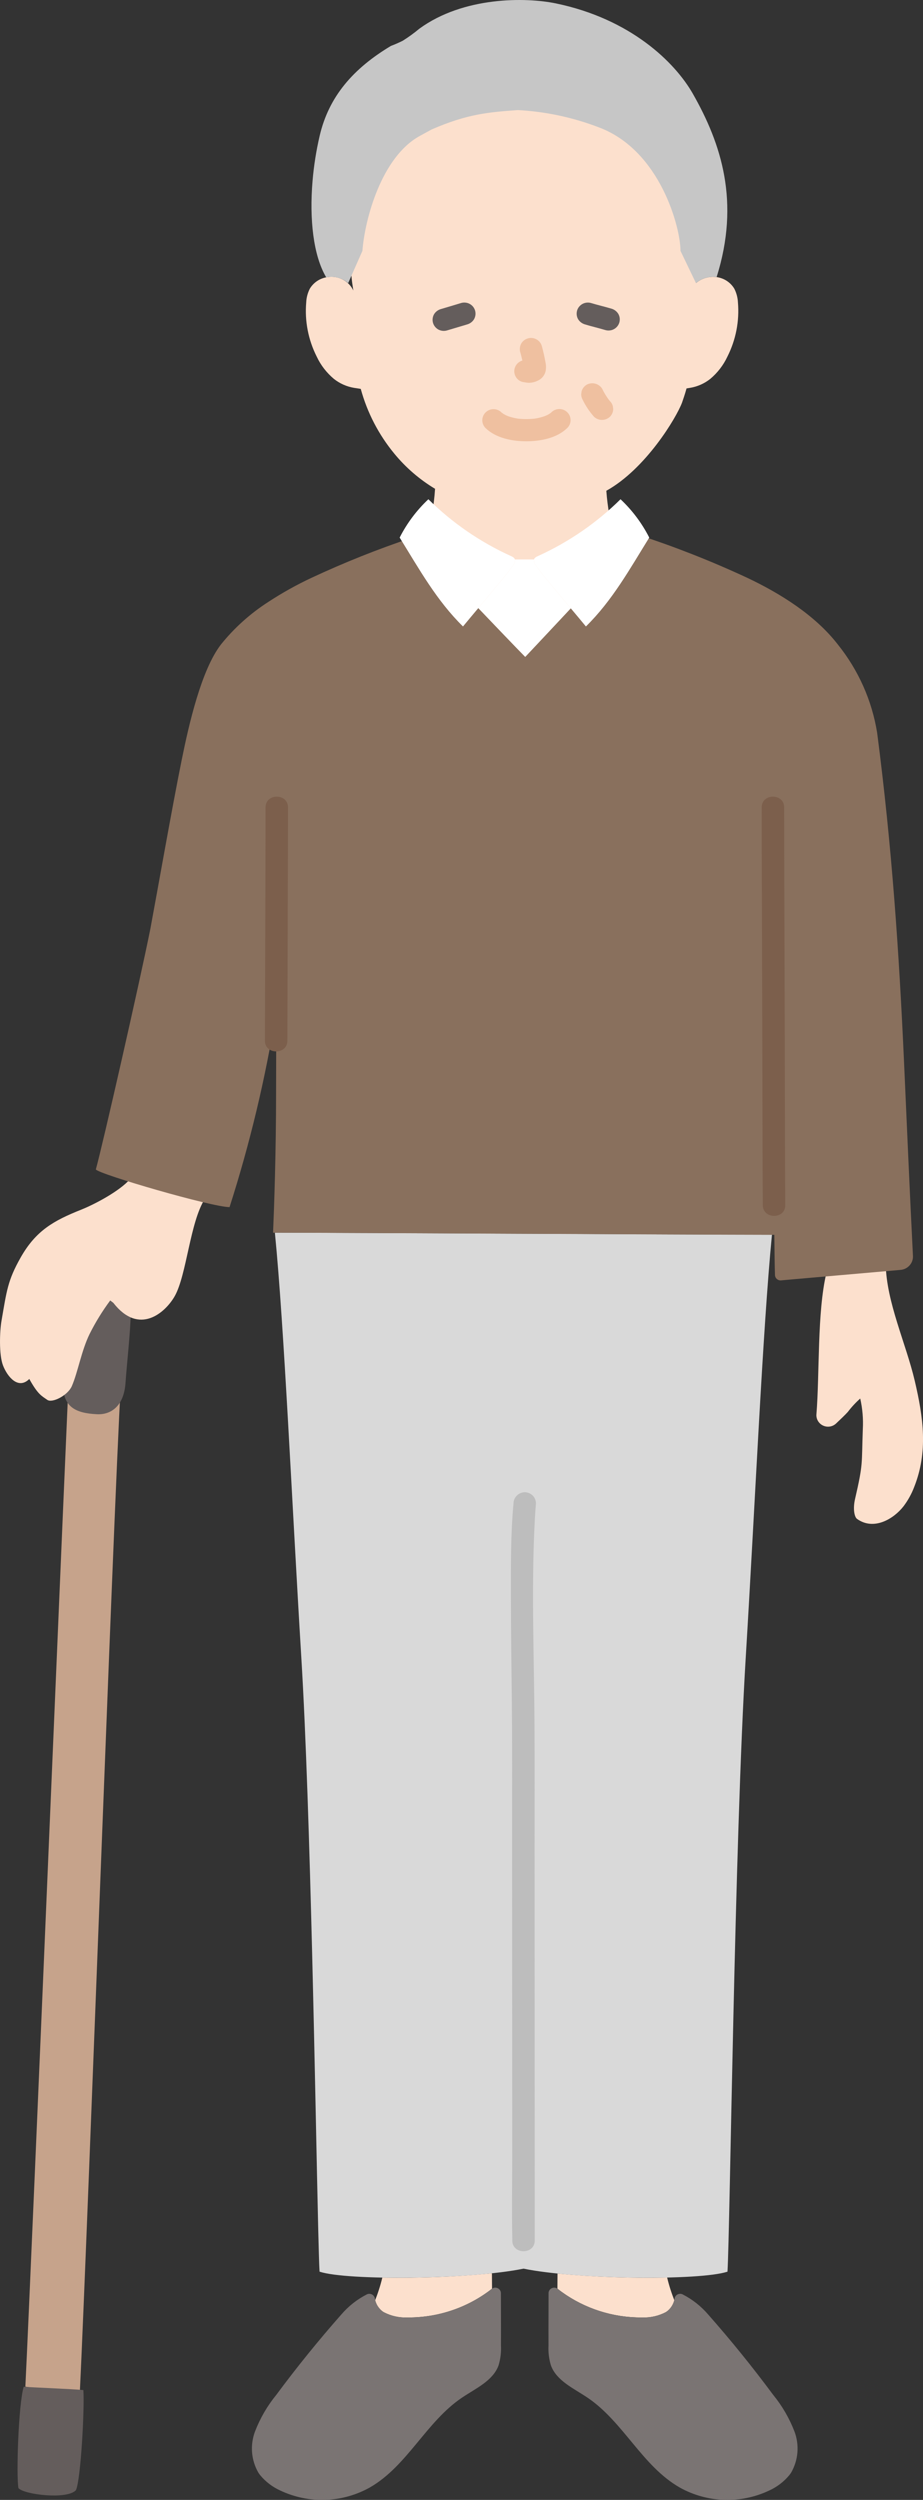 <svg width="34" height="92" viewBox="0 0 34 92" fill="none" xmlns="http://www.w3.org/2000/svg">
<rect x="0" y="0" width="34" height="92" fill="#333333" stroke="none"/>
<g clip-path="url(#clip0_34_688)">
<path d="M2.934 88.186C3.238 81.991 4.331 51.473 4.489 50.486L2.562 50.133C2.497 51.146 1.155 83.41 0.934 87.832L2.934 88.186Z" fill="#C6A38B"/>
<path d="M2.796 91.644C2.975 91.28 3.119 88.626 3.071 87.958C2.595 87.915 1.257 87.865 0.874 87.837C0.679 88.476 0.595 91.111 0.679 91.565C0.869 91.802 2.459 92.001 2.796 91.644Z" fill="#645D5C"/>
<path d="M3.718 46.681C4.474 46.717 4.819 47.217 4.813 48.386C4.81 48.964 4.661 50.317 4.624 50.885C4.567 51.752 4.086 52.07 3.575 52.046C2.773 52.008 2.344 51.775 2.317 50.987C2.332 50.687 2.408 48.605 2.425 48.33C2.516 46.903 3.122 46.653 3.718 46.681Z" fill="#645D5C"/>
<path d="M20.695 84.349C20.64 84.309 20.586 84.268 20.533 84.226C20.535 84.041 20.536 83.855 20.537 83.67C21.879 83.796 23.227 83.845 24.575 83.817C24.647 84.119 24.743 84.416 24.861 84.704C24.794 84.864 24.678 85 24.528 85.09C24.256 85.232 23.95 85.3 23.643 85.287C22.584 85.294 21.55 84.965 20.695 84.349Z" fill="#FCE0CD"/>
<path d="M13.857 84.821C13.926 84.93 14.02 85.022 14.131 85.09C14.403 85.233 14.708 85.301 15.016 85.287C16.145 85.294 17.242 84.92 18.125 84.227C18.124 84.038 18.122 83.849 18.121 83.66C16.779 83.791 15.431 83.844 14.084 83.819C14.011 84.12 13.916 84.416 13.798 84.704C13.814 84.745 13.834 84.784 13.857 84.821Z" fill="#FCE0CD"/>
<path d="M9.582 91.088C9.558 91.057 9.535 91.025 9.514 90.992C9.384 90.765 9.306 90.512 9.285 90.252C9.265 89.992 9.301 89.73 9.393 89.485C9.581 88.997 9.845 88.542 10.177 88.136C10.933 87.116 11.732 86.13 12.574 85.176C12.835 84.872 13.153 84.621 13.511 84.438C13.539 84.424 13.57 84.416 13.602 84.416C13.634 84.416 13.665 84.423 13.694 84.436C13.723 84.45 13.748 84.47 13.767 84.494C13.787 84.519 13.801 84.547 13.808 84.578C13.824 84.681 13.86 84.779 13.916 84.867C13.972 84.955 14.045 85.031 14.131 85.09C14.403 85.233 14.708 85.301 15.016 85.287C16.142 85.294 17.236 84.922 18.119 84.231C18.15 84.208 18.187 84.194 18.225 84.19C18.264 84.186 18.302 84.194 18.337 84.211C18.372 84.228 18.401 84.254 18.421 84.287C18.442 84.319 18.452 84.357 18.452 84.395C18.452 85.089 18.457 85.468 18.454 86.32C18.467 86.569 18.436 86.818 18.363 87.057C18.15 87.624 17.52 87.898 17.014 88.24C15.697 89.129 15.004 90.751 13.625 91.542C13.126 91.822 12.566 91.978 11.993 91.999C11.42 92.019 10.85 91.902 10.332 91.659C10.041 91.528 9.784 91.333 9.582 91.088Z" fill="#7A7473"/>
<path d="M29.077 91.088C29.101 91.058 29.124 91.025 29.145 90.992C29.275 90.765 29.353 90.512 29.374 90.252C29.394 89.992 29.358 89.73 29.266 89.485C29.078 88.997 28.814 88.542 28.482 88.136C27.726 87.116 26.927 86.13 26.085 85.176C25.824 84.872 25.506 84.621 25.148 84.438C25.12 84.424 25.088 84.416 25.057 84.416C25.025 84.416 24.994 84.423 24.965 84.436C24.936 84.45 24.911 84.47 24.892 84.494C24.872 84.519 24.858 84.547 24.851 84.578C24.835 84.681 24.798 84.779 24.743 84.867C24.687 84.955 24.614 85.031 24.528 85.09C24.256 85.233 23.95 85.301 23.643 85.287C22.517 85.294 21.422 84.922 20.54 84.231C20.509 84.208 20.472 84.194 20.434 84.19C20.395 84.186 20.356 84.194 20.322 84.211C20.287 84.228 20.258 84.254 20.237 84.287C20.217 84.319 20.206 84.357 20.207 84.395C20.208 85.089 20.201 85.468 20.205 86.32C20.192 86.569 20.222 86.818 20.296 87.057C20.508 87.624 21.139 87.898 21.645 88.24C22.961 89.129 23.655 90.751 25.034 91.542C25.533 91.822 26.093 91.978 26.666 91.999C27.239 92.019 27.809 91.902 28.326 91.659C28.618 91.528 28.875 91.333 29.077 91.088Z" fill="#7A7473"/>
<path d="M11.719 81.91C11.617 77.588 11.443 66.638 11.1 61.006C10.748 55.23 10.472 48.87 10.126 45.364C12.341 45.364 25.4 45.437 28.436 45.439C28.094 48.959 27.819 55.271 27.47 61.006C27.059 67.745 26.89 82.097 26.798 83.601C25.778 83.937 21.228 83.889 19.285 83.49C17.342 83.889 12.792 83.937 11.771 83.601C11.756 83.354 11.739 82.76 11.719 81.91Z" fill="#D9D9D9"/>
<path d="M18.916 55.326C18.812 56.448 18.819 57.581 18.82 58.707C18.82 60.025 18.842 61.343 18.855 62.66C18.871 64.207 18.863 65.753 18.864 67.3C18.865 69.322 18.866 71.344 18.866 73.367C18.867 75.315 18.868 77.263 18.869 79.21C18.869 80.263 18.849 81.318 18.871 82.37C18.871 82.398 18.871 82.426 18.871 82.454C18.871 82.98 19.698 82.981 19.698 82.454C19.698 81.569 19.698 80.684 19.697 79.799C19.696 77.918 19.695 76.037 19.694 74.156C19.693 72.098 19.692 70.04 19.692 67.982C19.692 66.491 19.697 65 19.689 63.51C19.677 61.007 19.569 58.496 19.697 55.996C19.708 55.771 19.723 55.548 19.743 55.325C19.742 55.217 19.698 55.113 19.621 55.037C19.544 54.961 19.439 54.917 19.329 54.916C19.22 54.919 19.116 54.962 19.039 55.039C18.962 55.115 18.918 55.217 18.916 55.325V55.326Z" fill="#BDBDBD"/>
<path d="M4.778 43.409C4.397 43.834 3.514 44.309 2.99 44.518C1.979 44.921 1.324 45.286 0.761 46.278C0.279 47.129 0.246 47.511 0.057 48.598C-0.014 49.008 -0.04 49.857 0.11 50.249C0.276 50.679 0.678 51.15 1.079 50.748C1.397 51.32 1.529 51.368 1.743 51.518C1.924 51.644 2.497 51.356 2.647 51.01C2.87 50.495 2.999 49.707 3.302 49.09C3.518 48.659 3.772 48.247 4.06 47.859C4.128 47.911 4.174 47.946 4.174 47.946C5.128 49.172 6.096 48.298 6.435 47.703C6.878 46.922 6.999 44.96 7.55 44.117L4.778 43.409Z" fill="#FCE0CD"/>
<path d="M30.443 46.842C30.096 48.292 30.195 50.564 30.074 52.05C30.067 52.135 30.087 52.22 30.131 52.294C30.174 52.367 30.24 52.427 30.318 52.463C30.396 52.5 30.483 52.512 30.569 52.499C30.654 52.486 30.734 52.447 30.797 52.388C30.931 52.261 31.134 52.07 31.231 51.961C31.367 51.782 31.52 51.617 31.688 51.468C31.772 51.839 31.804 52.22 31.783 52.6C31.735 53.91 31.804 53.836 31.497 55.165C31.412 55.532 31.474 55.83 31.571 55.899C32.187 56.34 32.922 55.899 33.284 55.432C33.447 55.216 33.579 54.978 33.675 54.725C34.191 53.424 34.014 52.172 33.695 50.812C33.376 49.451 32.651 47.919 32.627 46.523L30.443 46.842Z" fill="#FCE0CD"/>
<path d="M24.53 20.643C24.024 20.407 23.119 19.983 23.09 19.973C22.5 19.762 22.522 19.387 22.449 18.966C22.395 18.666 22.357 18.364 22.335 18.061C23.783 17.259 24.916 15.374 25.125 14.814C25.159 14.711 25.228 14.521 25.29 14.294L25.417 14.274C25.692 14.229 25.95 14.114 26.166 13.942C26.432 13.718 26.646 13.441 26.793 13.128C27.106 12.51 27.241 11.819 27.183 11.13C27.175 10.954 27.129 10.781 27.049 10.624C26.98 10.509 26.886 10.412 26.774 10.338C26.662 10.265 26.535 10.217 26.401 10.198C26.265 10.179 26.127 10.188 25.995 10.226C25.863 10.264 25.741 10.33 25.637 10.419C25.637 10.419 26.538 3.429 19.228 3.429C11.918 3.429 12.975 10.419 12.975 10.419C12.975 10.419 13.005 10.616 13.016 10.692C12.934 10.518 12.796 10.375 12.623 10.286C12.451 10.196 12.253 10.166 12.061 10.198C11.928 10.217 11.8 10.265 11.688 10.338C11.576 10.412 11.482 10.509 11.413 10.624C11.333 10.781 11.287 10.954 11.28 11.13C11.221 11.819 11.356 12.51 11.669 13.128C11.816 13.441 12.031 13.718 12.297 13.942C12.513 14.114 12.771 14.229 13.045 14.274L13.289 14.312C13.527 15.184 13.949 15.997 14.527 16.697C14.948 17.209 15.455 17.646 16.026 17.989C16.005 18.317 15.965 18.643 15.906 18.966C15.83 19.387 15.854 19.762 15.262 19.973C15.24 19.981 14.606 20.273 14.051 20.524C14.051 20.524 13.619 24.534 19.044 24.534C24.468 24.534 24.53 20.643 24.53 20.643Z" fill="#FCE0CD"/>
<path d="M11.513 6.663C11.395 8.059 11.539 9.409 12.019 10.21C12.032 10.204 12.047 10.2 12.062 10.198C12.197 10.179 12.336 10.188 12.468 10.226C12.6 10.264 12.722 10.33 12.825 10.419L13.35 9.233C13.439 8.057 14.057 5.772 15.464 5.003L15.903 4.763C17.217 4.194 17.981 4.13 19.08 4.051C20.096 4.106 21.096 4.319 22.044 4.681C24.329 5.524 25.07 8.394 25.067 9.233L25.637 10.419C25.74 10.331 25.862 10.265 25.993 10.227C26.124 10.189 26.262 10.179 26.398 10.198C27.267 7.435 26.576 5.296 25.518 3.443C24.863 2.296 23.233 0.694 20.47 0.124C19.375 -0.102 17.08 -0.135 15.446 1.057C15.253 1.218 15.049 1.366 14.835 1.5C14.694 1.57 14.549 1.634 14.4 1.69C13.005 2.525 12.116 3.554 11.778 4.987C11.649 5.539 11.56 6.099 11.513 6.663Z" fill="#C6C6C6"/>
<path d="M17.887 15.755C18.272 16.127 18.873 16.24 19.39 16.24C19.906 16.239 20.508 16.127 20.892 15.755C20.932 15.718 20.963 15.672 20.985 15.623C21.007 15.573 21.018 15.519 21.018 15.465C21.019 15.411 21.009 15.357 20.988 15.307C20.967 15.257 20.936 15.211 20.897 15.173C20.858 15.134 20.812 15.104 20.761 15.083C20.71 15.063 20.656 15.053 20.601 15.053C20.546 15.053 20.492 15.065 20.441 15.086C20.391 15.107 20.345 15.139 20.307 15.178C20.291 15.193 20.22 15.25 20.284 15.201C20.349 15.153 20.256 15.219 20.235 15.231C20.204 15.25 20.172 15.268 20.139 15.284C20.115 15.292 20.093 15.302 20.072 15.315C20.088 15.293 20.154 15.284 20.083 15.309C19.978 15.346 19.871 15.375 19.761 15.396C19.752 15.397 19.634 15.415 19.725 15.404C19.692 15.407 19.659 15.411 19.626 15.413C19.547 15.42 19.468 15.423 19.39 15.423C19.318 15.423 19.245 15.421 19.173 15.415C19.134 15.412 19.094 15.408 19.054 15.404C19.114 15.411 19.069 15.405 19.035 15.399C18.924 15.38 18.815 15.351 18.709 15.314C18.696 15.309 18.683 15.304 18.67 15.299C18.64 15.288 18.653 15.293 18.707 15.315C18.698 15.303 18.665 15.296 18.651 15.289C18.615 15.271 18.579 15.252 18.544 15.231C18.519 15.213 18.493 15.195 18.467 15.179C18.572 15.229 18.514 15.217 18.473 15.178C18.395 15.101 18.29 15.058 18.18 15.058C18.07 15.058 17.965 15.101 17.887 15.178C17.81 15.254 17.766 15.358 17.766 15.466C17.766 15.575 17.81 15.679 17.887 15.755Z" fill="#EFC0A0"/>
<path d="M19.163 12.952C19.219 13.155 19.265 13.36 19.299 13.567L19.284 13.459C19.288 13.487 19.289 13.515 19.286 13.544L19.301 13.435C19.299 13.448 19.296 13.461 19.292 13.473L19.333 13.376C19.329 13.384 19.325 13.393 19.32 13.4L19.384 13.318C19.378 13.325 19.371 13.332 19.363 13.338L19.447 13.274C19.431 13.284 19.415 13.293 19.398 13.3L19.497 13.259C19.47 13.271 19.442 13.278 19.414 13.283L19.524 13.269C19.498 13.272 19.472 13.272 19.446 13.269L19.556 13.283C19.526 13.279 19.498 13.272 19.468 13.268C19.415 13.251 19.358 13.249 19.303 13.261C19.248 13.263 19.195 13.28 19.149 13.309C19.102 13.336 19.061 13.372 19.028 13.415C18.995 13.458 18.971 13.507 18.957 13.559C18.944 13.61 18.94 13.664 18.948 13.717C18.955 13.771 18.973 13.822 19 13.868C19.027 13.914 19.062 13.955 19.105 13.987C19.147 14.019 19.196 14.043 19.248 14.056C19.323 14.066 19.396 14.085 19.473 14.088C19.592 14.088 19.71 14.06 19.816 14.006C19.884 13.975 19.945 13.928 19.993 13.871C20.041 13.813 20.076 13.746 20.095 13.674C20.12 13.559 20.119 13.441 20.092 13.326C20.058 13.128 20.012 12.932 19.96 12.738C19.946 12.686 19.921 12.637 19.888 12.595C19.854 12.553 19.813 12.517 19.765 12.491C19.718 12.464 19.666 12.447 19.612 12.44C19.558 12.434 19.503 12.437 19.451 12.452C19.347 12.48 19.258 12.547 19.203 12.639C19.149 12.735 19.134 12.848 19.161 12.954L19.163 12.952Z" fill="#EFC0A0"/>
<path d="M16.458 12.163C16.709 12.088 16.962 12.014 17.213 11.938C17.316 11.908 17.405 11.841 17.461 11.75C17.516 11.654 17.531 11.541 17.502 11.435C17.488 11.383 17.463 11.335 17.43 11.292C17.397 11.25 17.355 11.214 17.308 11.188C17.261 11.161 17.209 11.144 17.155 11.138C17.101 11.131 17.046 11.135 16.994 11.149C16.742 11.226 16.49 11.3 16.238 11.375C16.135 11.405 16.046 11.472 15.99 11.563C15.935 11.658 15.92 11.771 15.949 11.877C15.977 11.98 16.046 12.068 16.139 12.123C16.235 12.177 16.35 12.192 16.458 12.163Z" fill="#645D5C"/>
<path d="M22.526 11.36C22.274 11.285 22.017 11.226 21.765 11.15C21.713 11.135 21.658 11.132 21.604 11.138C21.55 11.145 21.498 11.162 21.451 11.188C21.403 11.215 21.362 11.251 21.328 11.293C21.295 11.335 21.27 11.384 21.256 11.436C21.242 11.488 21.238 11.543 21.245 11.597C21.252 11.651 21.27 11.703 21.297 11.75C21.354 11.841 21.442 11.907 21.546 11.938C21.797 12.015 22.055 12.073 22.307 12.149C22.359 12.163 22.414 12.167 22.468 12.16C22.522 12.154 22.574 12.137 22.621 12.11C22.669 12.084 22.71 12.048 22.743 12.006C22.777 11.963 22.801 11.915 22.816 11.863C22.83 11.81 22.834 11.755 22.827 11.701C22.82 11.647 22.802 11.595 22.774 11.548C22.718 11.458 22.63 11.391 22.527 11.36H22.526Z" fill="#645D5C"/>
<path d="M22.467 14.76C22.442 14.731 22.417 14.701 22.393 14.671L22.458 14.754C22.35 14.614 22.256 14.462 22.18 14.303C22.122 14.212 22.032 14.146 21.926 14.119C21.821 14.091 21.709 14.105 21.614 14.156C21.521 14.211 21.453 14.299 21.424 14.401L21.409 14.51C21.409 14.582 21.428 14.653 21.465 14.716C21.575 14.941 21.715 15.15 21.882 15.338C21.961 15.412 22.066 15.454 22.174 15.454C22.283 15.454 22.388 15.412 22.467 15.338C22.544 15.262 22.588 15.158 22.588 15.05L22.573 14.941C22.554 14.873 22.518 14.811 22.467 14.761V14.76Z" fill="#EFC0A0"/>
<path d="M9.885 22.151C10.394 21.818 10.926 21.521 11.478 21.263C12.681 20.702 13.916 20.209 15.177 19.788L15.284 19.907C16.015 20.711 19.011 23.837 19.348 24.174C19.712 23.783 22.71 20.622 23.486 19.674C24.863 20.122 26.212 20.653 27.523 21.263C28.732 21.834 30.027 22.639 30.861 23.716C31.62 24.659 32.12 25.78 32.311 26.969C32.853 31.136 33.119 35.028 33.304 39.141C33.41 41.503 33.511 43.865 33.63 46.226C33.635 46.354 33.589 46.479 33.501 46.574C33.414 46.669 33.292 46.727 33.163 46.735L28.992 47.1C28.992 47.1 28.899 47.108 28.773 47.12C28.745 47.123 28.717 47.12 28.69 47.111C28.663 47.103 28.639 47.089 28.617 47.071C28.596 47.052 28.579 47.03 28.567 47.005C28.555 46.979 28.548 46.952 28.547 46.924C28.537 46.595 28.529 46.072 28.523 45.444C25.066 45.439 12.25 45.365 10.118 45.365H10.059C10.097 44.455 10.17 42.454 10.17 40.163C10.17 39.827 10.173 38.657 10.178 37.206L10.174 37.23C9.784 39.667 9.21 42.072 8.456 44.424C7.807 44.424 3.671 43.222 3.53 43.038C3.785 42.123 5.146 36.141 5.537 34.192C5.813 32.715 6.329 29.768 6.691 27.979C6.958 26.657 7.415 24.655 8.14 23.717C8.632 23.105 9.222 22.577 9.885 22.151Z" fill="#89705D"/>
<path d="M18.411 23.206C18.169 22.954 17.899 22.671 17.619 22.379C17.845 22.11 18.089 21.819 18.305 21.558C18.528 21.302 18.738 21.035 18.933 20.758C18.965 20.708 18.978 20.647 18.968 20.589H19.67C19.66 20.647 19.673 20.708 19.705 20.758C19.9 21.035 20.11 21.302 20.333 21.558C20.551 21.822 20.798 22.116 21.025 22.387C20.225 23.243 19.513 23.996 19.347 24.174C19.242 24.069 18.881 23.695 18.411 23.206Z" fill="white"/>
<path d="M9.782 29.713C9.782 31.901 9.771 34.09 9.765 36.278C9.763 36.952 9.761 37.626 9.759 38.3C9.757 38.825 10.585 38.826 10.586 38.3C10.594 35.855 10.6 33.409 10.607 30.964C10.608 30.547 10.609 30.13 10.609 29.713C10.609 29.187 9.782 29.186 9.782 29.713V29.713Z" fill="#7C5F4C"/>
<path d="M28.058 29.713C28.058 31.408 28.066 33.103 28.071 34.798C28.076 36.507 28.08 38.216 28.085 39.925C28.087 41.401 28.089 42.876 28.099 44.352C28.102 44.877 28.93 44.879 28.926 44.352C28.912 42.3 28.914 40.249 28.908 38.197C28.902 36.161 28.896 34.125 28.89 32.088C28.888 31.297 28.887 30.505 28.886 29.713C28.886 29.187 28.058 29.186 28.058 29.713V29.713Z" fill="#7C5F4C"/>
<path d="M17.055 23.055C16.08 22.099 15.441 20.941 14.722 19.784C14.99 19.257 15.347 18.78 15.78 18.373C16.658 19.241 17.686 19.948 18.815 20.461C18.877 20.489 18.948 20.523 18.968 20.589C18.978 20.648 18.965 20.708 18.933 20.758C18.738 21.035 18.528 21.302 18.305 21.558C17.878 22.074 17.342 22.706 17.055 23.055Z" fill="white"/>
<path d="M21.583 23.055C22.558 22.099 23.197 20.941 23.916 19.784C23.648 19.257 23.291 18.78 22.858 18.373C21.98 19.241 20.952 19.948 19.823 20.461C19.761 20.489 19.69 20.523 19.67 20.589C19.66 20.648 19.673 20.708 19.705 20.758C19.9 21.035 20.11 21.302 20.333 21.558C20.76 22.074 21.296 22.706 21.583 23.055Z" fill="white"/>
</g>
<defs>
<clipPath id="clip0_34_688">
<rect width="34" height="92" fill="white"/>
</clipPath>
</defs>
</svg>
